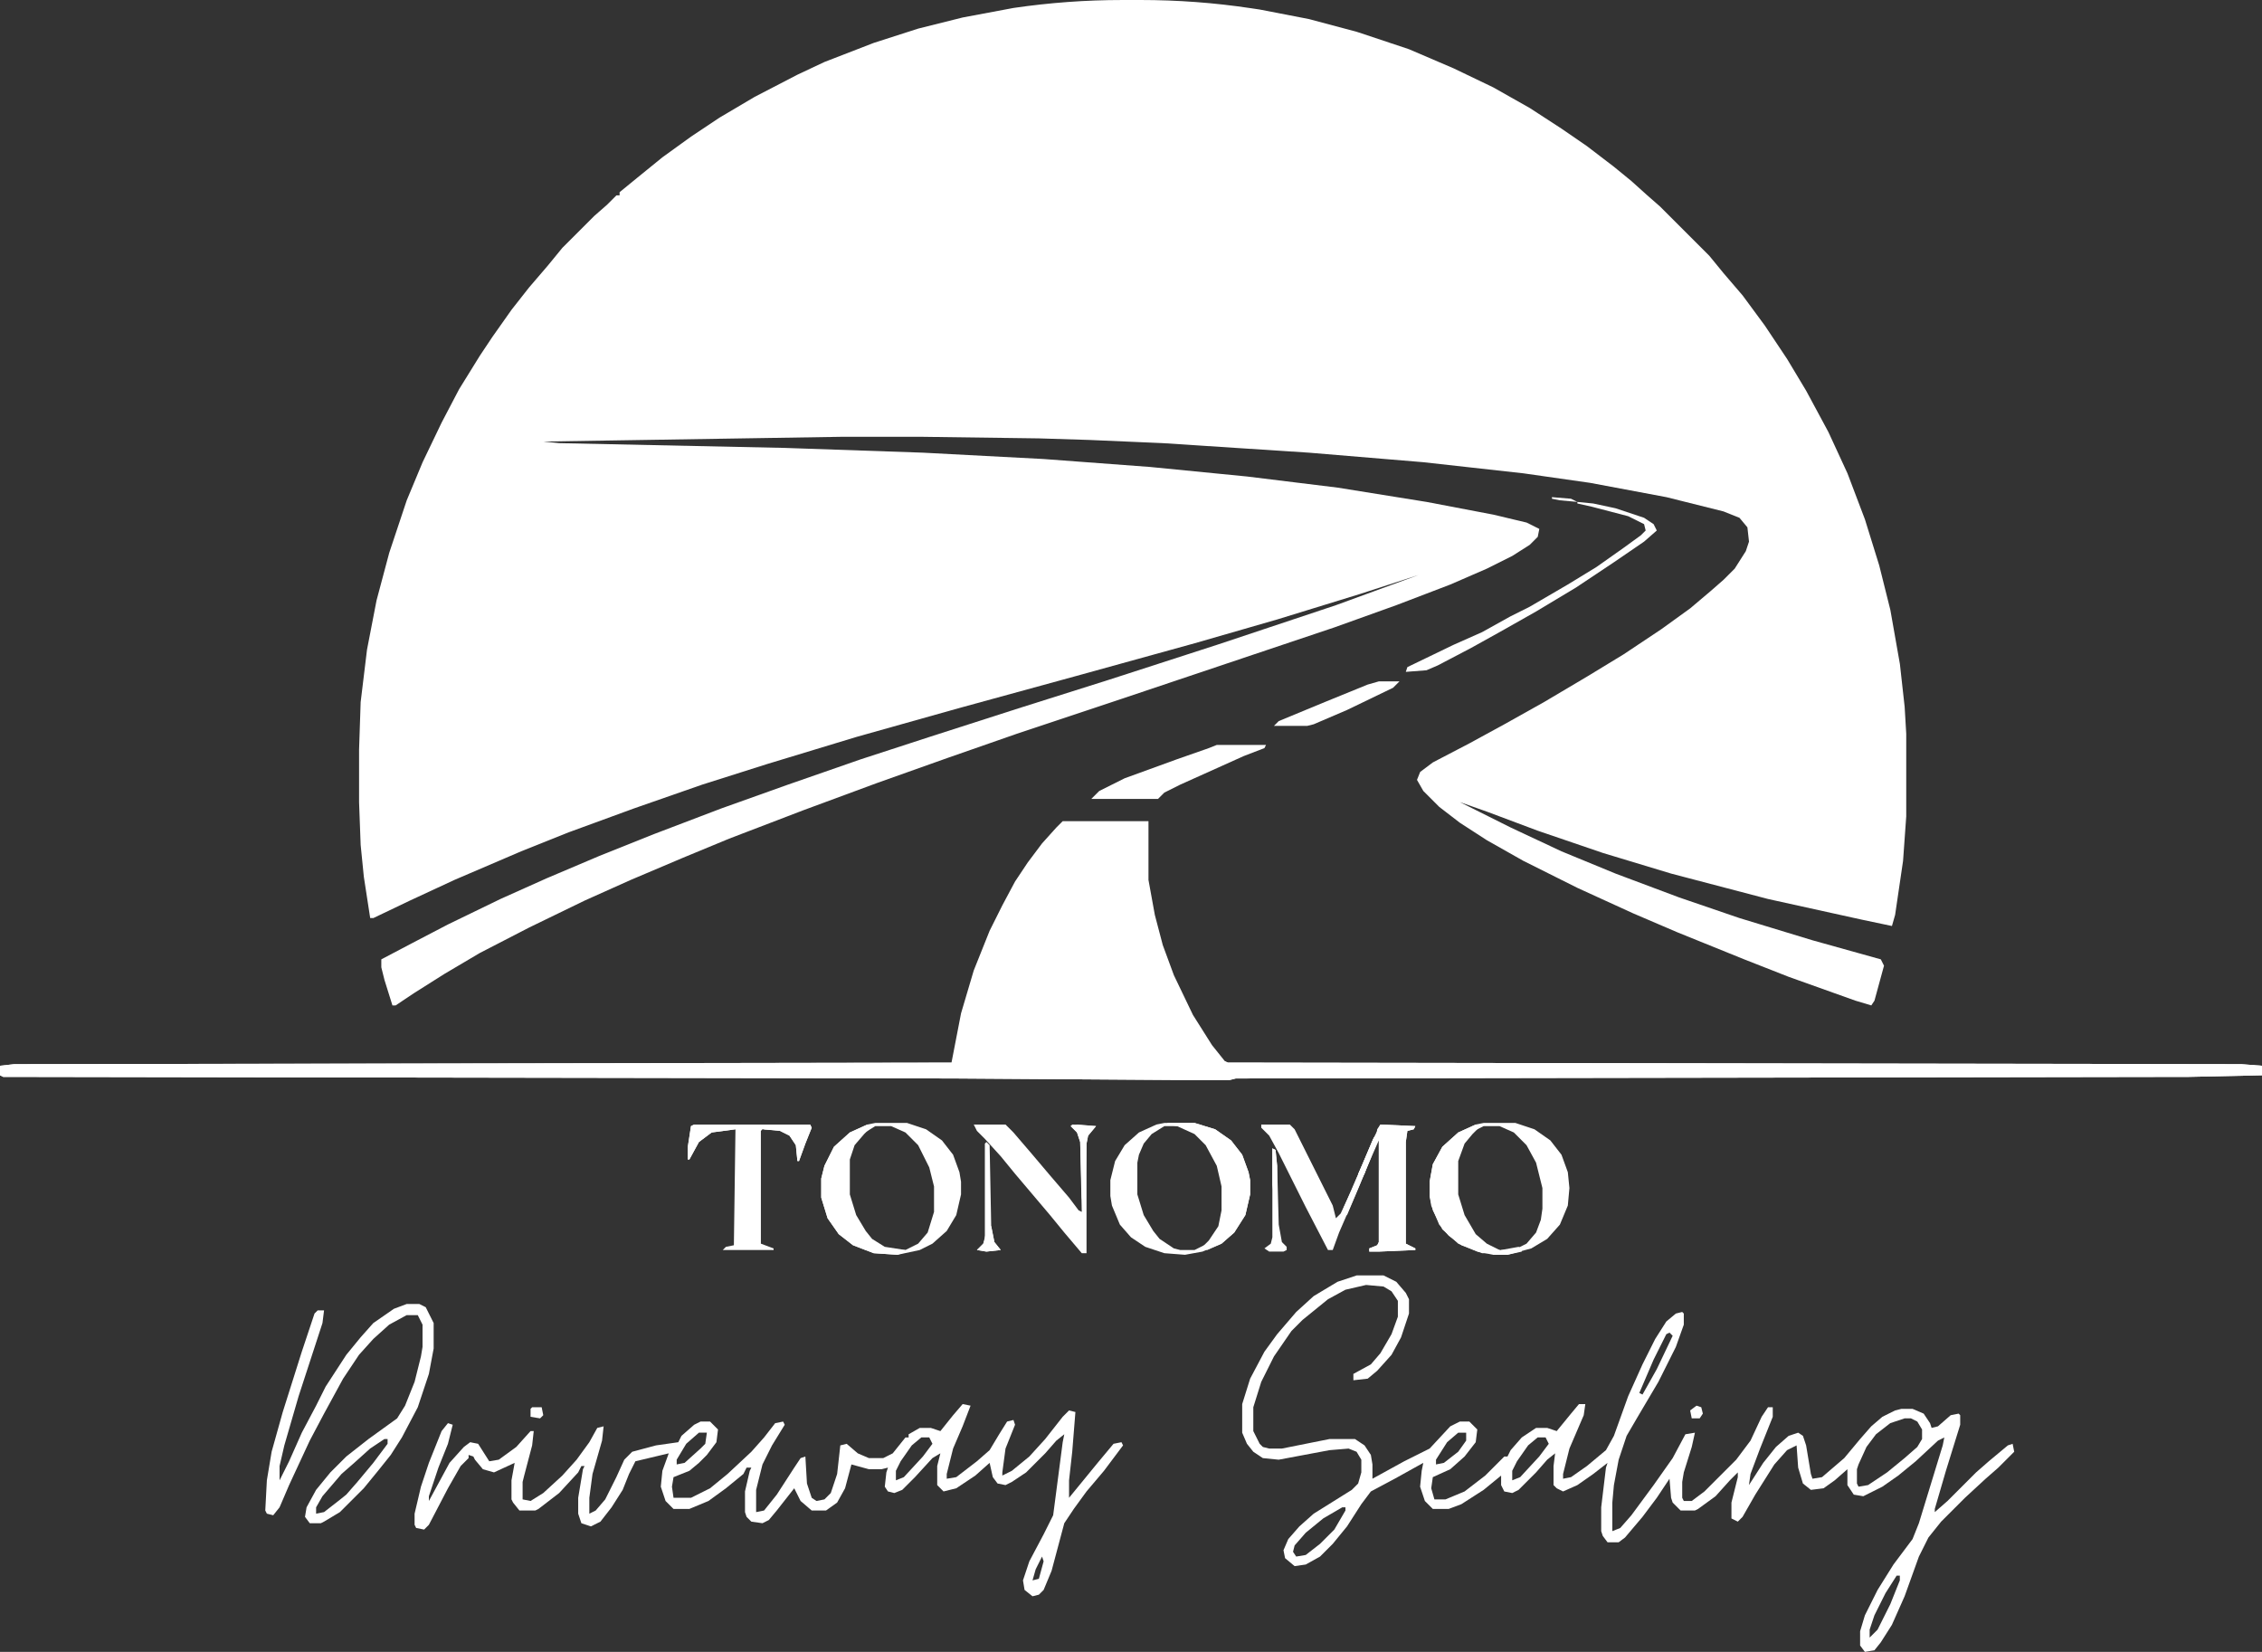 <?xml version="1.0" encoding="UTF-8"?><svg id="uuid-fe6dae48-3d01-4482-99da-6cbf0f388cd9" xmlns="http://www.w3.org/2000/svg" viewBox="0 0 356 260"><rect x="0" y="0" width="356" height="260" fill="#333333" stroke="none"/><defs><style>.uuid-503c1a0c-3f40-4aee-b9f5-f6c705f1b651{fill:#fff;}</style></defs><path class="uuid-503c1a0c-3f40-4aee-b9f5-f6c705f1b651" d="M176.59,0h2.9c5.83,0,11.66.43,17.43,1.3l1.34.2,7.75,1.5,7.5,2,8.25,2.75,7,3,6.25,3,5.75,3.25,5,3.25,4,2.75,4.25,3.25,2.75,2.25,2.5,2.25,2,1.75,7.75,7.75,2.25,2.75,3,3.5,3.5,4.75,3.5,5.25,3,5,3.5,6.5,3,6.5,2.75,7.25,2.25,7.25,1.75,7,1.5,8.5.75,6.75.25,4.25v13l-.5,7-1.25,8.5-.5,1.75-4.75-1-14.75-3.25-15.25-4-10.75-3.25-10.25-3.5-8-3-4.25-1.5,8,4,8,3.75,8.5,3.5,10,3.75,9.5,3.25,11.5,3.5,10.75,3,.5,1-1.5,5.5-.5.75-2.5-.75-10.5-3.75-7-2.75-10.5-4.25-7-3-8.75-4-8.5-4.25-5.75-3.25-4.25-2.75-3.25-2.5-2.5-2.5-1-1.75.5-1.25,2-1.5,5.75-3,5.5-3,6.25-3.5,6.75-4,5.75-3.5,6-4,4.5-3.25,3.25-2.75,2-1.75,1.75-1.75,1.75-2.75.5-1.5-.25-2.25-1.25-1.5-2.5-1-9-2.25-12-2.25-10.5-1.5-15.75-1.75-18-1.5-23-1.5-11.5-.5-8-.25-18.5-.25h-12.5l-47,.75,2.5.25,35.5.75,21.75.75,19,1,16.75,1.25,15.25,1.5,14.25,1.75,14,2.25,10.5,2,5.25,1.25,2,1-.25,1.25-1.25,1.25-2.75,1.75-4,2-5.75,2.5-8.5,3.25-9.75,3.5-33.5,11.25-16.5,5.5-10.75,3.75-11.25,4-11.5,4.25-11.75,4.5-7.25,3-8.25,3.5-7.25,3.25-8.75,4.25-7.75,4-5.5,3.25-4.75,3-3,2h-.5l-1.25-4-.5-2v-1.25l4.75-2.5,5.75-3,8.25-4,7.25-3.25,8.25-3.5,8.75-3.5,10.5-4,10.5-3.75,11.5-4,10.75-3.5,14-4.5,14.25-4.5,17-5.5,18.75-6.25,13-4.75-9.25,3-13,4-13,3.75-19,5.25-18.25,5-16,4.5-14,4.25-10.25,3.25-10.75,3.75-10.25,3.75-7.5,3-10.5,4.5-7,3.25-5.75,2.75h-.5l-1-6.5-.5-5-.25-6.75v-8.25l.25-7.5,1-8.25,1.5-7.75,2-7.5,2.75-8.25,2.5-6,3-6.25,2.75-5.25,3.25-5.25,2-3,3-4.25,2.75-3.5,3-3.5,2.25-2.75,5-5,2-1.75,1.5-1.5h.5v-.5l2.75-2.25,4-3.25,4.5-3.25,4.5-3,5.5-3.25,6.75-3.5,4.25-2,7.75-3,7-2.25,7-1.75,8-1.5h0c5.66-.83,11.37-1.25,17.09-1.25Z"/><path class="uuid-503c1a0c-3f40-4aee-b9f5-f6c705f1b651" d="M167.25,129.25h13.5v9.25l1,5.5,1.25,4.75,1.75,4.75,3,6.25,3,4.75,2,2.5.5.25,159.5.25,3.25.25v1.5l-11.5.25-150,.25-1,.25h-7l-36.5-.25-149.5-.25-.5-.25v-1.5l2.25-.25,147.5-.25,1.5-7.75,2-6.75,2.5-6.25,2-4,2-3.75,2-3,2.25-3,2.25-2.5,1-1Z"/><path class="uuid-503c1a0c-3f40-4aee-b9f5-f6c705f1b651" d="M192.5,167l.75.25,159.5.25,3.25.25v1.5l-11.5.25-150,.25-1,.25h-7l-36.5-.25-149.5-.25-.5-.25v-1.5l2.25-.25,155-.25h35l.25-.25Z"/><path class="uuid-503c1a0c-3f40-4aee-b9f5-f6c705f1b651" d="M213.5,200.75h4.25l2,1,1.5,1.75.5,1v2.25l-1.25,3.75-1.5,2.75-2.25,2.5-1.5,1.25-2.25.25v-1l2.75-1.5,1.5-1.75,1.75-3,1-2.75v-2.5l-1-1.5-1.25-.75-2.75-.25-3.25.75-2.75,1.5-4,3.25-1.75,1.75-2.75,4-2,4-1.25,4v3.75l1,2,.5.5,1,.25h2l7.5-1.5h4l1.5,1,1,1.5.25,1.5v2.25l5-2.75,4-2,3.25-3.5,1.5-.75h1.5l1.25,1.25-.25,2-1.75,2.25-2.25,2-2.75,1.25-.25,1.75.5,1.75h1.75l3-1.25,3.25-2.5,3-3h.5l.5-1,1.75-2,2.25-1.5h1.75l1.5.5,2.25-2.75,1.25-1.5h1l-.25,1.75-2.25,5.25-1,4v.75l1.25-.25,2.5-1.75,3-2.5,1.25-2.25,2.25-6.25,2.25-5,2-4,1.75-2.75,1.5-1.25,1-.25.25.25v1.75l-1.25,3.5-2.75,5.5-3.25,5.5-1.75,3-1.25,3.75-.75,4-.25,2.75v4.5l1.25-.5,1.75-2,3.5-4.75,3-4.25,2-3.75,1.5-.25-.5,2.25-1.25,4-.25,1.5v2.5l.25.5h1.25l2-1.5,5-5,2.25-3,1.75-3.75,1-1.5h.75v1.5l-2,5-1.5,4-.25,1.75,2.25-3.5,2-2.5,2-1.75,1.5-.5.75.5.5,1.5.75,4.5.25.75,1.5-.25,3.5-3,2.5-3,1.75-2,1.75-1.5,2-1,1-.25h1.75l1.75.75,1,1.5.25.75,1-.25,2-1.75,1.25-.25.25.25v1.5l-2.25,7.25-1.75,6v.5l2-1.75,4.5-4.5,2-1.75,3-2.5.75-.25.25,1.25-2.5,2.5-2,1.75-3.25,3-3.75,3.75-2,2.5-1.5,3-2.25,6.25-2,4.5-1.75,2.75-1,1.25-1.5.25-.75-1v-2.25l.75-2.5,2-4,2.5-4,3-4,1-2.5,3.75-12.25.25-1.25-1,.5-3.5,3.25-2.75,2.25-2.5,1.75-3,1.5-1.5-.25-1-1.5v-2.5l-2,1.75-1.75,1.25-2,.25-1.25-1-.75-2.5-.25-3.5-1.5.75-2,2.25-3,4.75-2,3.5-.75.75-1-.5v-2.5l1-4v-.75l-1.25,1.25-2.25,2.5-2.75,2-.5.25h-2.25l-1.25-1.25-.25-.75-.25-3-2,3-2.25,3-2.75,3.25-1,.75h-1.75l-.75-1-.25-.75v-3.75l.75-6.25.25-.75-2.25,1.75-2.5,1.75-2.25,1-1-.5-.5-.5v-3l.25-2-1.25,1-1.75,2-2.75,2.75-1,.5-1.25-.25-.5-1v-1.5l-2.75,2.25-3.5,2.25-2,.75h-2.5l-1.25-1.25-.75-2.25.25-2.5.25-1.25-4.5,2.5-3.75,2-1.5,2-2.25,3.5-2.25,2.75-2,2-2.25,1.25-1.75.25-1.5-1.25-.25-1.25.75-1.75,1.75-2,2.25-2,6-3.75,1-1,.5-1.75v-2l-.75-1.25-1.25-.5-3,.25-8,1.5-2.5-.25-1.5-1-1-1.25-.75-1.75v-4.5l1.25-4,2.25-4.25,2-2.75,3-3.5,2.75-2.5,3.75-2.25,3-1ZM262.75,209.75l-.5.25-2,4-2.25,5.25.5.25,2.25-4,2.5-5.25-.5-.5ZM299.75,223.25l-2.25.75-2.25,1.75-1.5,2-1.25,2.75-.25.75v2.25l.25.5,1.5-.25,3-2,2.75-2.25,2-1.75.75-1.25v-1.5l-.75-1.25-1-.5h-1ZM229.5,225.5l-1.75,1.5-1.75,2.75v.75l1.25-.25,2.25-1.75,1.25-1.75v-1.25h-1.25ZM242,226.25l-1.5,1.25-1.75,2.5-.75,1.5v1.5l1.25-.5,3-3.25,1.5-2-.5-1h-1.25ZM211.25,237.25l-3,1.75-2.75,2.25-1.75,2-.25,1,.5.75,1.5-.25,2.25-1.75,2.25-2.25,1.75-3v-.5h-.5ZM298.5,248l-1.75,2.75-1.75,3.5-.75,2.25v1.25l1.25-1.25,2-4,1.5-3.75v-.75h-.5Z"/><path class="uuid-503c1a0c-3f40-4aee-b9f5-f6c705f1b651" d="M151.5,221l1.25.25-1.25,3.25-1.5,3.5-1,4v.75l1.5-.25,3.25-2.5,2-1.75,1.5-2.5,1.25-2,1-.25.25.75-1.5,3.75-.5,3.75v.5l1.5-.75,2.75-2.25,2.5-2.75,2.75-3.5,1-1,1,.25-.5,6.25-.5,4.5v2.75l4.5-5.5,2.5-3,1.25-.25.25.5-3,4-2.75,3.25-2,2.75-1.5,2.25-2,7.5-1.25,3-.75.75-1,.25-1.25-1-.25-1.5,1-3,2.25-4.25,1.5-3,1.5-11.5.25-1.25-1.25,1-1.75,2-3,3-2.25,1.5-1,.5-1.25-.25-.75-1-.5-2.25-2.25,2-3,2-2,.5-1-1v-3l.5-2-1.25.75-2.75,3-2,2-1.25.5-1-.25-.5-.75.25-2.25.25-.75-1,.25h-2l-2.75-.75-1,3.75-1.25,2.25-1.75,1.25h-2.25l-1.75-1.5-1-2-2.75,3.5-1.25,1.5-1,.5-1.75-.25-.75-.75-.25-.75v-3.25l.75-3.25.25-.5h-.75l-.5,1-2.75,2.25-2.75,2-3,1.25h-2.5l-1.25-1.25-.75-2.25.25-2.5,1-2.75-5.25,1.25-1,2-1,2.5-1.75,2.75-1.75,2.25-1.5.75-1.5-.5-.5-1.5v-2.5l.75-4.5.25-.5h-.5l-.5,1-3,3.25-3.25,2.5-.5.25h-2.5l-1-1.25-.25-.5v-3l.5-2.75-3.25,1.5-1.75-.5-1.25-1.5-.25-.5-.75-.25v.5l-1.25,1.25-2,3.5-3,5.75-.75.75-1.25-.25-.25-.5v-1.75l1-4.25,1.25-3.75,2-5,1-1.25.75.25-.75,3-1.5,3.75-1.5,4.5v.75l3.25-6,2.25-2.5,1-.75,1.25.25,1.75,2.75,1.5-.25,2.75-2,2.25-2.5h.5l-.25,2.25-1.25,4.75-.25,1v2.75l1.25.25,2-1.25,3-2.75,2.25-2.5,2-2.75,1.25-2.25,1-.25-.25,2.25-1.5,5.25-.5,3.75v2.5l1-.5,1.5-1.75,1.75-3.5,1.25-2.75,1.25-1.25,3.75-1,3.5-.5.5-1,2-1.75,1-.5h1.5l1.25,1.25-.25,2-1.5,2-1.25,1.25-1.5,1.25-2.5,1-.25,1.5.25,1.75h2.75l3-1.5,2.75-2.25,3.75-3.5,2-2.25,1.75-2.25,1.25-.25.25.5-2,3.25-1.5,3-1,4v3.5l1.25-.25,2-2.5,2.75-4.25,1-1.5.75-.25.25,4.25.75,2.25.75.5,1.25-.25,1-1,1-3,.5-4.5,1-.25,1.75,1.5,1.75.75h2.25l1.5-.75,2-2.5h.5v-.5l1.75-1h1.75l1.5.5,2-2.5,1.5-1.75ZM110,225.5l-2,1.75-1.5,2.5v.75l1.25-.25,2.5-2.25.75-.75.25-1.75h-1.25ZM145,226.25l-1.5,1.25-1.75,2.5-.75,1.5v1.5l1.25-.5,3-3.25,1.5-2-.5-1h-1.25ZM164,245l-1,2-.5,1.75,1-.25.75-2.75-.25-.75Z"/><path class="uuid-503c1a0c-3f40-4aee-b9f5-f6c705f1b651" d="M64,205.25h2l1,.5,1.25,2.5v4l-.75,4-1.75,5.25-2.5,4.75-1.75,2.75-2,2.5-2.25,2.75-3.75,3.75-2.5,1.5-.5.25h-1.75l-.75-1,.25-1.5,1.5-2.75,2.25-2.75,2.5-2.5,3.5-2.75,4.5-3.25,1.25-2,1.5-3.75,1-4,.25-1.5v-3.5l-.75-1.5h-1.75l-2.75,1.5-2.5,2.25-2.25,2.5-2.5,3.75-3,5.5-2.25,4.25-3.25,7-1.5,3.5-1,1.25-1-.25-.25-.5.25-4.75.75-4.5,1.75-6.25,3-9.5,2-6,.5-.5h1l-.25,2-3.75,11.5-2.25,7.75-.75,3.25v2.25l1.5-3,2-4.5,2.25-4.25,1.5-3,3.25-5,2.25-2.75,2-2.25,3.25-2.25,2-.75ZM60.5,226.5l-2.25,1.5-2.5,2.25-2,1.75-3,3.5-1,1.75v1l1.25-.25,2.25-1.75,1.25-1,1.75-2,2.5-3,2.25-3v-.75h-.5Z"/><path class="uuid-503c1a0c-3f40-4aee-b9f5-f6c705f1b651" d="M198.5,177h4.5l.75.75,6,12,.5,2,.75-.75,1.75-3.75,3.25-7.75,1.25-2.5,5.5.25-.25.5-1,.25-.25,1.75v16l1.5.75v.25l-5.75.25h-1.5v-.5l1.25-.5.25-.5v-16l-1,2.25-2.75,6.5-2.5,5.75-1,2.75h-.75l-3.5-6.75-4.25-8.5-1.5-2.75-1.25-1.25v-.5Z"/><path class="uuid-503c1a0c-3f40-4aee-b9f5-f6c705f1b651" d="M183.25,176.75h4.75l3.25,1,2.5,1.75,1.75,2.25,1,2.75.25,1.25v2.25l-.75,3.25-1.75,2.75-2,1.75-3,1.25-2.75.5-3.25-.25-3-1-2.25-1.5-1.75-2-1.25-3-.25-1.5v-2.5l.75-3,1.5-2.5,2.25-2,2.75-1.25,1.25-.25ZM183.25,177.25l-2,1.25-1.25,1.5-.75,1.75-.25,1.25v5l1,3.25,1.5,2.5,1,1.25,2.25,1.5,1,.25h2.25l2-1,1.5-1.75.75-2,.25-1.5v-3.75l-.75-3.25-1.75-3.25-2-2-2.25-1h-2.5Z"/><path class="uuid-503c1a0c-3f40-4aee-b9f5-f6c705f1b651" d="M137.75,176.75h5l3,1,2.5,1.75,1.75,2.25,1,2.75.25,1.5v2l-.75,3.25-1.5,2.5-2.25,2-2,1-3.5.75-3.75-.25-3.25-1.25-2.25-1.75-1.75-2.5-1-3.25v-3l.5-2,1.5-3,2.5-2.25,2.75-1.25,1.25-.25ZM137.75,177.25l-2,1.25-1.5,1.75-.75,2.25v5.5l1,3.25,1.5,2.5,1.25,1.5,2,1.25.75.25h2.5l2-1,1.5-1.75,1-3.25v-4l-.75-3-1.75-3.5-2-2-2.25-1h-2.5Z"/><path class="uuid-503c1a0c-3f40-4aee-b9f5-f6c705f1b651" d="M233.5,176.75h5l3,1,2.5,1.75,1.75,2.25,1,2.75.25,2.5-.25,2.75-1.25,3-2,2.25-2.5,1.5-3.75,1h-2.25l-2.5-.5-3-1.25-2.5-2.25-1.5-3-.5-2.25v-2.25l.5-2.75,1.5-2.75,2.5-2.25,2.75-1.25,1.25-.25ZM233.5,177.25l-1.5.75-1.75,2-1,2.75v5.25l1,3.25,1.75,3,2,1.75,1.75.75h2.5l2-1,1.5-1.75.75-2,.25-1.75v-3.25l-1-4-1.5-2.75-2-2-2.25-1h-2.5Z"/><path class="uuid-503c1a0c-3f40-4aee-b9f5-f6c705f1b651" d="M109.25,177h18.25l.25.5-1,2.5-1,2.75h-.25l-.25-2.5-1-1.5-1.5-.75-2.75-.25-.25.25v17.75l2,.75v.25h-8l.5-.5,1.25-.25.25-18.25-3.75.5-2,1.5-1.5,2.75h-.25v-2l.5-3.25.5-.25Z"/><path class="uuid-503c1a0c-3f40-4aee-b9f5-f6c705f1b651" d="M153.25,177h5l1.25,1.25,3,3.5,2.75,3.25,3,3.5,1.5,2,.5.25-.25-11-.5-1.5-1-1,1-.25,3,.25-1.25,1.5-.25,1.25v17.25h-.75l-2.75-3.25-2.25-2.75-5.5-6.5-2.25-2.75-2.5-2.75-1.25-1.25-.5-1Z"/><path class="uuid-503c1a0c-3f40-4aee-b9f5-f6c705f1b651" d="M191.5,117.25h7.75l-.25.5-3.25,1.25-10,4.5-2.5,1.25-1,1h-10.5l1.25-1.25,4-2,8.25-3,5-1.75,1.25-.5Z"/><path class="uuid-503c1a0c-3f40-4aee-b9f5-f6c705f1b651" d="M217.25,177l5.5.25-.25.5-1,.25-.25,1.75v16l1.5.75v.25l-5.75.25h-1.5v-.5l1.25-.5.25-.5v-16h-.5l.25-1.75.5-.75Z"/><path class="uuid-503c1a0c-3f40-4aee-b9f5-f6c705f1b651" d="M136.5,177l.75.25-1.25,1.25-1.5,1.75-.75,2.25v5.5l1,3.25,1.5,2.5,1,1.25,2,1.25,3.25.5-.5.5-.75.25-3.75-.25-3.25-1.25-2.25-1.75-1.75-2.5-1-3.25v-3l.5-2,1.5-3,2.5-2.25,2.75-1.25Z"/><path class="uuid-503c1a0c-3f40-4aee-b9f5-f6c705f1b651" d="M183.75,176.75h4.25l3.25,1,2.5,1.75,1.75,2.25,1,2.75.25,1.25v2.25l-.75,3.25-1.75,2.75-2,1.75-2.25,1-1-.25,1.25-1.25,1.5-2.25.5-2.5v-3.75l-.75-3.25-1.75-3.25-1.75-1.75-2.75-1.25-1.5-.25v-.25Z"/><path class="uuid-503c1a0c-3f40-4aee-b9f5-f6c705f1b651" d="M232.25,177l.75.25-1.25,1.25-1.25,1.5-1,2.75v5.25l1,3.25,1.75,3,1.75,1.5,2.5,1.25v.25h-3.25l-3.25-1.25-2-1.5-1.5-1.75-1.25-3-.25-1.5v-2.25l.5-2.75,1.5-2.75,2.5-2.25,2.75-1.25Z"/><path class="uuid-503c1a0c-3f40-4aee-b9f5-f6c705f1b651" d="M248.25,79l2.5.25,3.5.75,4.5,1.5,1.5,1,.5,1-2,1.75-4.75,3.25-6,4-6.25,3.75-5.75,3.25-4.5,2.5-5.25,2.75-1.75.75-3.25.25.25-.75,7.25-3.5,4.5-2,4.5-2.5,3-1.5,6-3.5,4.5-2.75,4.25-3,2.75-2,.75-.75-.25-1-2.5-1.25-5.75-1.5-2.25-.5v-.25Z"/><path class="uuid-503c1a0c-3f40-4aee-b9f5-f6c705f1b651" d="M217,107.25h3.25l-1,1-7.25,3.5-5.25,2.25-1,.25h-5.25l.75-.75,7.25-3,6.75-2.75,1.75-.5Z"/><path class="uuid-503c1a0c-3f40-4aee-b9f5-f6c705f1b651" d="M120.25,177h7.25l.25.5-1,2.5-1,2.75h-.25l-.25-2.5-1-1.5-1.5-.75-2.5-.25v-.75Z"/><path class="uuid-503c1a0c-3f40-4aee-b9f5-f6c705f1b651" d="M200.25,180.75l.5.25.25,2.5.25,9.25.5,2.75.75.75v.5l-.5.25h-2.25l-.75-.5,1-.75.25-1v-14Z"/><path class="uuid-503c1a0c-3f40-4aee-b9f5-f6c705f1b651" d="M155.25,179.75l.5.5.25,12.75.5,2.5,1,1.25-2.25.25-1.5-.25,1-1,.25-.75v-15l.25-.25Z"/><path class="uuid-503c1a0c-3f40-4aee-b9f5-f6c705f1b651" d="M109.25,177h10v.25l-3.5.25v.25l-3.75.5-2,1.5-1.5,2.75h-.25v-2l.5-3.25.5-.25Z"/><path class="uuid-503c1a0c-3f40-4aee-b9f5-f6c705f1b651" d="M168.75,177l3.75.25-1.25,1.5-.25,1.25-.25,10h-.25l-.25-1.5-.25-8.75-.5-1.5-1-1,.25-.25Z"/><path class="uuid-503c1a0c-3f40-4aee-b9f5-f6c705f1b651" d="M216.25,179l.5.75-2.75,6.75-2,4.75-1,.25.5-1.5,2.5-5.75,2.25-5.25Z"/><path class="uuid-503c1a0c-3f40-4aee-b9f5-f6c705f1b651" d="M155.5,192.75l.5.25.5,2.5,1,1.25-2.25.25-1.5-.25,1-1,.75-3Z"/><path class="uuid-503c1a0c-3f40-4aee-b9f5-f6c705f1b651" d="M200.25,180.75l.5.25.25,2.5v4.75h-.5l-.25-1.75v-5.75Z"/><path class="uuid-503c1a0c-3f40-4aee-b9f5-f6c705f1b651" d="M216.25,179l.5.75-2.25,5.5-.75.25.25-1.25,2.25-5.25Z"/><path class="uuid-503c1a0c-3f40-4aee-b9f5-f6c705f1b651" d="M83.75,221.5h1.5l.25,1.25-.5.5-1.5-.25v-1.25l.25-.25Z"/><path class="uuid-503c1a0c-3f40-4aee-b9f5-f6c705f1b651" d="M267,221.25l.75.25.25,1-.5.75h-1.25l-.25-1.25,1-.75Z"/><path class="uuid-503c1a0c-3f40-4aee-b9f5-f6c705f1b651" d="M120.25,177h7.25l-.75.5h-4.5v.25h-2v-.75Z"/><path class="uuid-503c1a0c-3f40-4aee-b9f5-f6c705f1b651" d="M239,196.25l.5.25v.5l-2.25.5h-2.25v-.25l1.25-.25v-.25l2.75-.5Z"/><path class="uuid-503c1a0c-3f40-4aee-b9f5-f6c705f1b651" d="M215,182.5h.5l-.75,2.25-.75.75-.25-.75,1-2,.25-.25Z"/><path class="uuid-503c1a0c-3f40-4aee-b9f5-f6c705f1b651" d="M244.25,78.25l3,.25,1,.5-2.75-.25-1.25-.25v-.25Z"/><path class="uuid-503c1a0c-3f40-4aee-b9f5-f6c705f1b651" d="M243.25,78l1,.25-1-.25Z"/></svg>